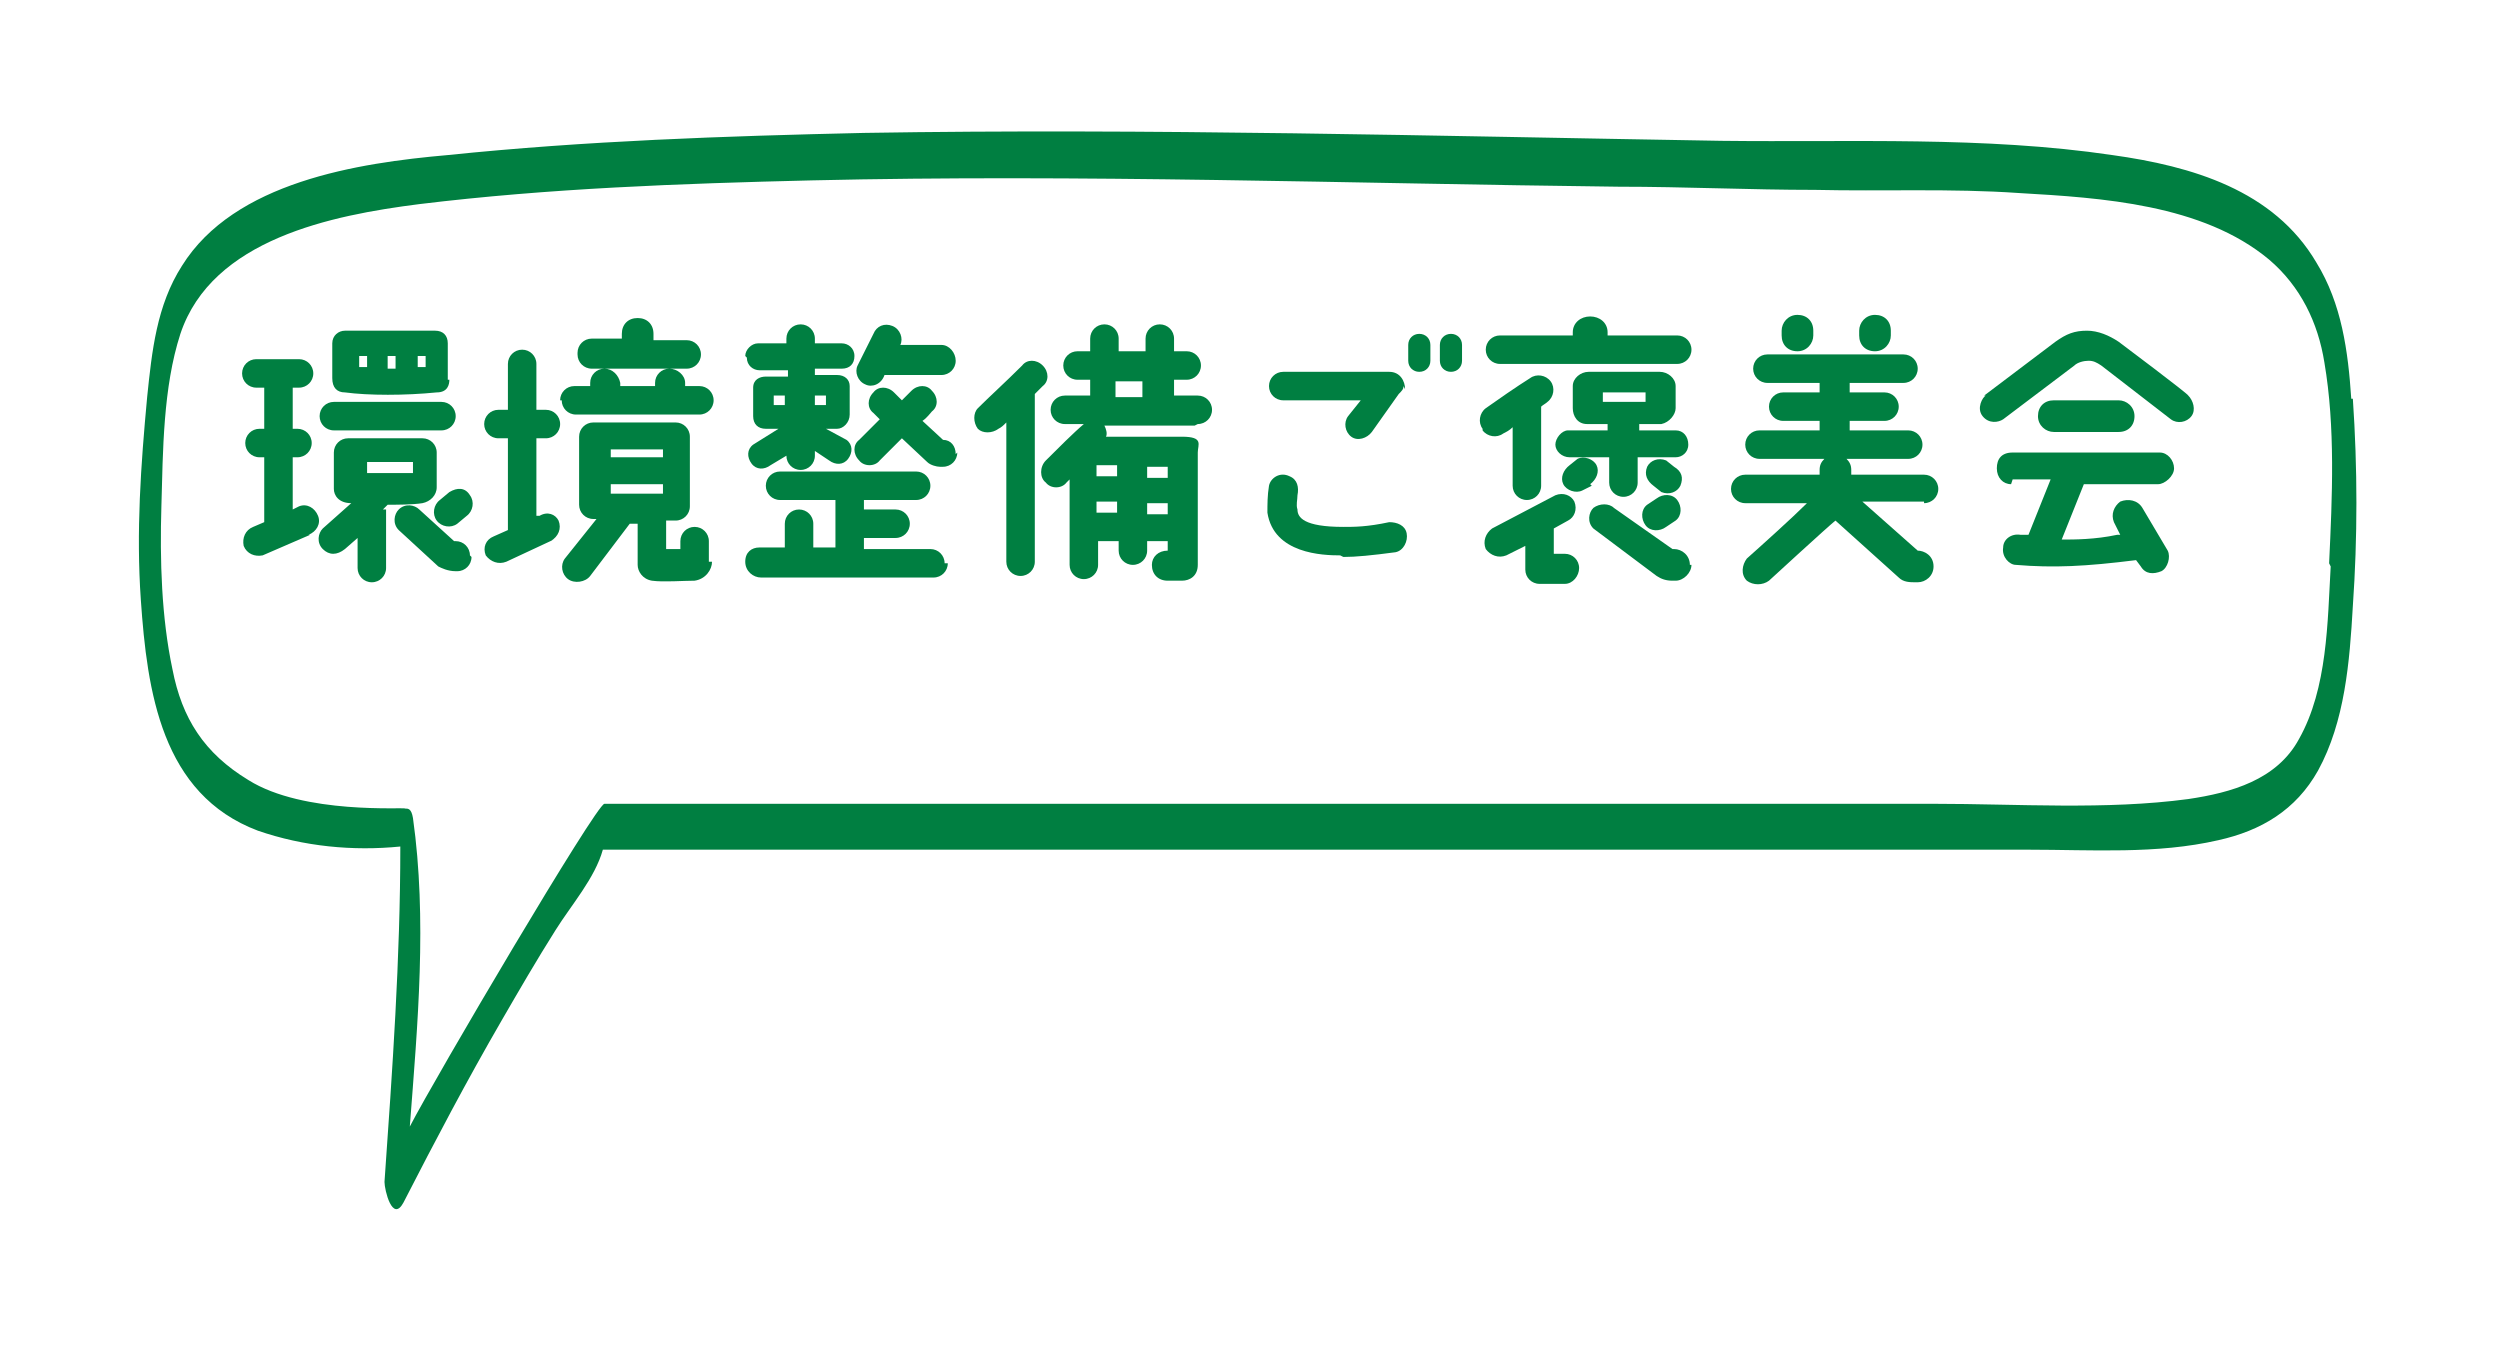 <?xml version="1.0" encoding="UTF-8"?><svg id="Layer_1" xmlns="http://www.w3.org/2000/svg" width="158" height="85" xmlns:xlink="http://www.w3.org/1999/xlink" viewBox="0 0 158 85"><defs><style>.cls-1,.cls-2{fill:#007f41;}.cls-3{fill:#fff;}.cls-2{filter:url(#drop-shadow-2);}</style><filter id="drop-shadow-2" filterUnits="userSpaceOnUse"><feOffset dx="2.6" dy="2.6"/><feGaussianBlur result="blur" stdDeviation="2.6"/><feFlood flood-color="#231815" flood-opacity=".3"/><feComposite in2="blur" operator="in"/><feComposite in="SourceGraphic"/></filter></defs><g><path class="cls-3" d="M144.3,20.3c.6,4.1,.5,8.6,.3,12.7-.2,3.6-.2,7.7-2,10.9-1.4,2.6-4.3,3.4-7,3.8-5.2,.7-10.8,.3-16.1,.3-15.6,0-31.2,0-46.8,0-7.9,0-15.8,0-23.7,0-4.3,0-13.3,0-13.5,0-.4,0-10.7,17.3-12.3,20.4,.5-6.5,1-13.1,.2-19.5,0-.5-.3-.6-.5-.6,0,0-6.4,.4-9.9-1.8-2.7-1.7-4.1-3.9-4.8-7-.7-3.4-.8-6.9-.7-10.3,.1-3.5,0-7.5,1.2-10.9,2-6,9.7-7.5,15.1-8.2,8.2-1.1,16.6-1.3,24.8-1.5,17-.4,34,.1,51,.4,4.1,0,8.2,.2,12.4,.2,4.3,0,8.6,0,12.9,.2,5.2,.3,11.6,.7,15.8,4.2,2,1.7,3.1,4,3.5,6.5Z"/><path class="cls-2" d="M146.1,22.6c.3,4.4,.3,8.8,0,13.1-.2,3.5-.5,7.3-2.2,10.4-1.4,2.5-3.6,3.8-6.3,4.4-3.9,.9-8,.6-12,.6-2,0-4,0-6,0-16.7,0-33.4,0-50.1,0-11.3,0-22.6,0-33.8,0,0,0-.2,0-.2,0-.5,1.8-2,3.5-3,5.1-1.2,1.9-2.3,3.8-3.4,5.7-2.2,3.8-4.2,7.6-6.2,11.5-.7,1.3-1.2-.8-1.2-1.3,.5-7.1,1-14.1,1-21.2-3,.3-6.1,0-9-1-6.1-2.3-7-8.8-7.4-14.6-.3-4.3,0-8.5,.4-12.8,.3-2.9,.6-5.8,2.2-8.3,3.3-5.3,11.1-6.5,16.8-7,8.7-.9,17.5-1.2,26.3-1.4,18.1-.3,36.2,.2,54.2,.5,8.2,.1,16.6-.3,24.7,.9,5,.7,10.2,2.2,12.9,6.8,1.6,2.6,2,5.6,2.2,8.6Zm-1.5,10.4c.2-4.2,.4-8.6-.3-12.7-.4-2.5-1.5-4.8-3.5-6.5-4.2-3.5-10.6-3.9-15.8-4.2-4.3-.3-8.6-.1-12.9-.2-4.1,0-8.2-.2-12.4-.2-17-.2-34-.8-51-.4-8.3,.2-16.6,.5-24.8,1.5-5.5,.7-13.1,2.2-15.1,8.2-1.1,3.4-1.1,7.4-1.2,10.9-.1,3.4,0,7,.7,10.3,.6,3.1,2,5.3,4.8,7,3.5,2.2,9.9,1.7,9.9,1.8,.2,0,.4,0,.5,.6,.9,6.4,.3,13-.2,19.5,1.6-3.1,11.8-20.4,12.3-20.4s9.2,0,13.5,0c7.9,0,15.8,0,23.7,0,15.6,0,31.2,0,46.8,0,5.3,0,10.9,.4,16.1-.3,2.7-.4,5.6-1.2,7-3.8,1.8-3.2,1.8-7.4,2-10.9Z"/></g><g><path class="cls-1" d="M19.6,33.8l-3,1.3c-.5,.1-1-.1-1.2-.6-.1-.5,.1-1,.6-1.2l.7-.3v-4.1h-.3c-.5,0-.9-.4-.9-.9s.4-.9,.9-.9h.3v-2.6h-.5c-.5,0-.9-.4-.9-.9s.4-.9,.9-.9h2.7c.5,0,.9,.4,.9,.9s-.4,.9-.9,.9h-.4v2.6h.3c.5,0,.9,.4,.9,.9s-.4,.9-.9,.9h-.3v3.3l.4-.2c.5-.2,1,.1,1.2,.6,.2,.5-.1,1-.6,1.2Zm4.8-1.6v3.7c0,.5-.4,.9-.9,.9s-.9-.4-.9-.9v-1.9l-.8,.7c-.5,.4-1,.4-1.4,0-.4-.4-.3-1,0-1.3l1.8-1.6c-.8,0-1.1-.5-1.1-.9v-2.3c0-.5,.4-.9,.9-.9h4.7c.5,0,.9,.4,.9,.9v2.2c0,.5-.4,.9-.9,1-.6,.1-1.7,.1-2.2,.1l-.3,.3Zm3.5-6.8c.5,0,.9,.4,.9,.9s-.4,.9-.9,.9h-6.8c-.5,0-.9-.4-.9-.9s.4-.9,.9-.9h6.8Zm.5-1.4c0,.3-.1,.8-.8,.8-2,.2-4.3,.2-5.8,0-.5,0-.8-.3-.8-.9v-2.2c0-.5,.4-.8,.8-.8h5.7c.5,0,.8,.3,.8,.8v2.3Zm-5.2-1.5h-.5v.7h.5v-.7Zm0,6.7v.7c.8,0,1.9,0,2.9,0v-.7h-2.9Zm1.8-5.9s0-.5,0-.8h-.5v.8h.5Zm4.8,11.9c0,.5-.4,.9-.9,.9h-.1c-.5,0-.9-.2-1.1-.3l-2.5-2.3c-.4-.4-.3-1,0-1.3,.4-.4,1-.3,1.3,0l2.2,2h.1c.5,0,.9,.4,.9,.9Zm-2.9-12.7h-.5v.7c.2,0,.3,0,.5,0v-.7Zm1.5,8.6c.5-.3,1-.3,1.3,.2,.3,.4,.2,1-.2,1.3l-.6,.5c-.4,.3-1,.2-1.3-.2-.3-.4-.2-1,.2-1.3l.6-.5Z"/><path class="cls-1" d="M35,34.1l-3,1.4c-.5,.2-1,0-1.3-.4-.2-.5,0-1,.5-1.2l.9-.4v-5.8h-.6c-.5,0-.9-.4-.9-.9s.4-.9,.9-.9h.6v-2.9c0-.5,.4-.9,.9-.9s.9,.4,.9,.9v2.9h.6c.5,0,.9,.4,.9,.9s-.4,.9-.9,.9h-.6v4.9h.2c.5-.3,1-.1,1.2,.3,.2,.5,0,1-.5,1.3Zm.4-8.8c0-.5,.4-.9,.9-.9h1v-.2c0-.5,.4-.9,.9-.9,.5,0,.9,.4,1,.9v.2h2.2v-.2c0-.5,.4-.9,.9-.9,.5,0,1,.4,1,.9v.2h.9c.5,0,.9,.4,.9,.9s-.4,.9-.9,.9h-7.8c-.5,0-.9-.4-.9-.9Zm9.6,10.2c0,.5-.4,1.1-1.1,1.2-.7,0-2,.1-2.7,0-.6-.1-.9-.6-.9-1v-2.6c-.2,0-.3,0-.5,0l-2.5,3.3c-.3,.4-1,.5-1.4,.2-.4-.3-.5-.9-.2-1.3l2-2.5s-.1,0-.2,0c-.5,0-.9-.4-.9-.9v-4.3c0-.5,.4-.9,.9-.9h5.2c.5,0,.9,.4,.9,.9v4.4c0,.5-.4,.9-.9,.9s-.5,0-.6,0v1.8c.3,0,.6,0,.9,0v-.5c0-.5,.4-.9,.9-.9,.5,0,.9,.4,.9,.9v1.3Zm-8.5-13.2c0-.5,.4-.9,.9-.9h1.9v-.3c0-.6,.4-1,1-1,.6,0,1,.4,1,1v.4h2.1c.5,0,.9,.4,.9,.9s-.4,.9-.9,.9h-6c-.5,0-.9-.4-.9-.9Zm5.4,6.1h-3.3v.5h3.3v-.5Zm0,2.8v-.6h-3.3v.6c.9,0,2.1,0,3.3,0Z"/><path class="cls-1" d="M47.1,22.5c0-.4,.4-.8,.8-.8h1.8v-.3c0-.5,.4-.9,.9-.9s.9,.4,.9,.9v.3h1.7c.4,0,.8,.3,.8,.8s-.3,.8-.8,.8h-1.7v.4h1.4c.5,0,.8,.3,.8,.7v1.8c0,.5-.4,.9-.8,.9s-.4,0-.7,0l1.3,.7c.4,.3,.4,.8,.1,1.2-.3,.4-.8,.4-1.2,.1l-.9-.6v.3c0,.5-.4,.9-.9,.9s-.9-.4-.9-.9h0l-1,.6c-.4,.3-.9,.3-1.2-.1-.3-.4-.3-.9,.1-1.2l1.6-1c-.3,0-.5,0-.8,0-.5,0-.8-.3-.8-.8v-1.8c0-.5,.4-.7,.8-.7h1.4v-.4h-1.8c-.4,0-.8-.3-.8-.8Zm12.8,13.1c0,.5-.4,.9-.9,.9h-10.9c-.5,0-1-.4-1-1s.4-.9,.9-.9h1.6v-1.5c0-.5,.4-.9,.9-.9s.9,.4,.9,.9v1.5h1.4v-3h-3.5c-.5,0-.9-.4-.9-.9s.4-.9,.9-.9h8.6c.5,0,.9,.4,.9,.9s-.4,.9-.9,.9h-3.3v.6h2c.5,0,.9,.4,.9,.9s-.4,.9-.9,.9h-2v.7h4.2c.5,0,.9,.4,.9,.9Zm-10.3-10.6h-.7v.6c.2,0,.5,0,.7,0v-.6Zm1.9,0v.6c.2,0,.5,0,.7,0v-.6h-.7Zm9,3.6c0,.5-.4,.9-.9,.9h-.2c-.2,0-.6-.1-.8-.3l-1.6-1.5c-.6,.6-1.2,1.2-1.4,1.4-.3,.4-1,.4-1.3,0-.4-.4-.4-1,0-1.3,.2-.2,.7-.7,1.3-1.3l-.4-.4c-.4-.3-.4-.9,0-1.3,.3-.4,.9-.4,1.3,0l.5,.5c.3-.3,.5-.5,.6-.6,.4-.4,1-.4,1.3,0,.4,.4,.4,1,0,1.3-.1,.1-.3,.4-.6,.6l1.3,1.2c.5,0,.8,.4,.8,.9Zm-6.3-5.5l1-2c.2-.5,.7-.7,1.2-.5,.5,.2,.7,.8,.5,1.2h2.6c.5,0,.9,.5,.9,1s-.4,.9-.9,.9h-3.6c-.2,.6-.8,.8-1.2,.6-.5-.2-.7-.8-.5-1.2Z"/><path class="cls-1" d="M65.4,24.9v10.6c0,.5-.4,.9-.9,.9s-.9-.4-.9-.9v-8.8c-.2,.2-.3,.3-.5,.4-.4,.3-1,.3-1.3,0-.3-.4-.3-1,0-1.3,.7-.7,1.8-1.7,2.8-2.7,.3-.4,.9-.4,1.3,0s.4,1,0,1.3c-.2,.2-.4,.4-.5,.5Zm10.1,2h-5.7c.1,.2,.2,.5,.1,.7,1.7,0,3.4,0,4.8,0s1,.5,1,1v7.1c0,.7-.5,1-1,1h-.9c-.6,0-1-.4-1-1,0-.5,.4-.9,1-.9v-.6h-1.3v.6c0,.5-.4,.9-.9,.9s-.9-.4-.9-.9v-.6h-1.3v1.5c0,.5-.4,.9-.9,.9s-.9-.4-.9-.9v-5.4c0,0-.2,.2-.2,.2-.3,.4-1,.4-1.3,0-.4-.3-.4-1,0-1.4,.7-.7,1.8-1.8,2.4-2.3h-1.2c-.5,0-.9-.4-.9-.9s.4-.9,.9-.9h1.6v-1h-.8c-.5,0-.9-.4-.9-.9s.4-.9,.9-.9h.8v-.8c0-.5,.4-.9,.9-.9s.9,.4,.9,.9v.8h1.7v-.8c0-.5,.4-.9,.9-.9s.9,.4,.9,.9v.8h.8c.5,0,.9,.4,.9,.9s-.4,.9-.9,.9h-.8v1h1.5c.5,0,.9,.4,.9,.9s-.4,.9-.9,.9Zm-4.9,2.5s-1.3,0-1.3,0v.7h1.3v-.7Zm0,3v-.7h-1.3v.7h1.3Zm-.1-7.3h1.7v-1h-1.7v1Zm3.3,4.4h-1.3v.7h1.3v-.7Zm0,3v-.7h-1.3v.7h1.3Z"/><path class="cls-1" d="M84.7,35.1c-1.1,0-4.2-.1-4.6-2.7,0-.5,0-1.1,.1-1.7,.1-.5,.7-.9,1.3-.6,.5,.2,.6,.7,.5,1.2,0,.3-.1,.6,0,.9,0,.5,.4,1.1,2.9,1.1,.7,0,1.5,0,2.9-.3,.5,0,1,.2,1.1,.7,.1,.5-.2,1.1-.7,1.2-1.5,.2-2.5,.3-3.3,.3Zm4-10.7c0,.2-.1,.3-.3,.5l-1.7,2.4c-.3,.4-.9,.6-1.3,.3-.4-.3-.5-.9-.2-1.3l.8-1h-4.9c-.5,0-.9-.4-.9-.9s.4-.9,.9-.9h6.7c.7,0,1,.6,1,1.1Zm1-.9c-.4,0-.7-.3-.7-.7v-1c0-.4,.3-.7,.7-.7s.7,.3,.7,.7v1c0,.4-.3,.7-.7,.7Zm1.3-.7v-1c0-.4,.3-.7,.7-.7s.7,.3,.7,.7v1c0,.4-.3,.7-.7,.7s-.7-.3-.7-.7Z"/><path class="cls-1" d="M93.7,27.1c-.3-.4-.2-1,.2-1.3,.7-.5,2-1.4,2.8-1.9,.4-.3,1-.2,1.3,.2,.3,.4,.2,1-.2,1.3-.1,.1-.3,.2-.4,.3v5c0,.5-.4,.9-.9,.9s-.9-.4-.9-.9v-3.7c-.2,.2-.4,.3-.6,.4-.4,.3-1,.2-1.3-.2Zm6.1,8.8c0,.5-.4,1-.9,1h-1.6c-.5,0-.9-.4-.9-.9v-1.5l-1.2,.6c-.5,.2-1,0-1.3-.4-.2-.5,0-1,.4-1.3l4-2.1c.5-.2,1,0,1.2,.4,.2,.5,0,1-.4,1.2l-.9,.5v1.6h.7c.5,0,.9,.4,.9,.9Zm-5.9-13.8c0-.5,.4-.9,.9-.9h4.6v-.2c0-.6,.5-1,1.1-1s1.1,.4,1.1,1v.2h4.4c.5,0,.9,.4,.9,.9s-.4,.9-.9,.9h-11.2c-.5,0-.9-.4-.9-.9Zm11.9,6.8h-2.3v1.6c0,.5-.4,.9-.9,.9s-.9-.4-.9-.9v-1.6h-2.5c-.5,0-.9-.4-.9-.8s.4-.9,.8-.9h2.5v-.4c-.5,0-1,0-1.3,0-.6,0-.9-.5-.9-1v-1.4c0-.5,.5-.9,1-.9h4.5c.5,0,1,.4,1,.9v1.4c0,.4-.4,.9-.9,1-.4,0-.9,0-1.4,0v.4h2.3c.5,0,.8,.4,.8,.9s-.4,.8-.8,.8Zm-5.2,1.8l-.6,.3c-.4,.2-1,0-1.2-.4-.2-.4,0-.9,.4-1.2l.5-.4c.4-.2,1,0,1.2,.4,.2,.4,0,.9-.4,1.2Zm6.3,5c0,.5-.5,1-1,1h-.2c-.4,0-.7-.1-1-.3l-4-3c-.4-.4-.3-1,0-1.3,.4-.3,1-.3,1.3,0l3.7,2.6h.1c.5,0,1,.4,1,1Zm-2.9-10.3v-.6h-2.7v.6c.7,0,2,0,2.7,0Zm2,6.2c.3,.4,.3,1-.1,1.3l-.6,.4c-.4,.3-1,.3-1.3-.1s-.3-1,.1-1.3l.6-.4c.4-.3,1-.3,1.3,.1Zm.2-.9c-.2,.4-.7,.6-1.2,.4l-.5-.4c-.4-.3-.6-.7-.4-1.2,.2-.4,.7-.6,1.2-.4l.5,.4c.5,.3,.6,.7,.4,1.2Z"/><path class="cls-1" d="M121.6,31.7h-3.9l3.5,3.1h0c.4,0,1,.3,1,1,0,.6-.5,1-1,1h-.1c-.4,0-.8,0-1.1-.3l-4-3.6c-.5,.4-4.2,3.8-4.2,3.8-.4,.3-1,.3-1.4,0-.4-.4-.3-1,0-1.4,.9-.8,2.9-2.6,3.8-3.5h-3.9c-.5,0-.9-.4-.9-.9s.4-.9,.9-.9h4.7v-.3c0-.3,.1-.5,.3-.7h-4.1c-.5,0-.9-.4-.9-.9s.4-.9,.9-.9h3.8v-.6h-2.3c-.5,0-.9-.4-.9-.9s.4-.9,.9-.9h2.3v-.6h-3.3c-.5,0-.9-.4-.9-.9s.4-.9,.9-.9h8.6c.5,0,.9,.4,.9,.9s-.4,.9-.9,.9h-3.4v.6h2.2c.5,0,.9,.4,.9,.9s-.4,.9-.9,.9h-2.2v.6h3.7c.5,0,.9,.4,.9,.9s-.4,.9-.9,.9h-3.9c.2,.2,.3,.4,.3,.7v.3h4.6c.5,0,.9,.4,.9,.9s-.4,.9-.9,.9Zm-9-10.5v-.3c0-.5,.4-1,1-1s1,.4,1,1v.3c0,.5-.4,1-1,1s-1-.4-1-1Zm4.9,0v-.3c0-.5,.4-1,1-1s1,.4,1,1v.3c0,.5-.4,1-1,1s-1-.4-1-1Z"/><path class="cls-1" d="M125.4,25l4.5-3.4c.7-.5,1.2-.7,2-.7,.7,0,1.4,.3,2,.7,0,0,4.4,3.3,4.4,3.4,.3,.3,.5,.9,.2,1.3-.3,.4-.9,.5-1.3,.2l-4.4-3.4c-.3-.2-.5-.3-.8-.3s-.7,.1-.9,.3l-4.5,3.4c-.3,.2-.9,.3-1.3-.2-.4-.5,0-1.2,.2-1.3Zm1.7,5.6c-.5,0-.9-.4-.9-1s.3-1,1-1h9.3c.5,0,.9,.5,.9,1s-.6,1-1,1h-4.7l-1.4,3.5c.8,0,2.1,0,3.5-.3h.2l-.4-.8c-.2-.5,0-1,.4-1.3,.5-.2,1.1-.1,1.4,.4,0,0,1.6,2.7,1.6,2.7,.2,.4,0,1.1-.4,1.3-.5,.2-1,.2-1.3-.3,0,0-.3-.4-.3-.4-3.2,.4-5.2,.5-7.6,.3-.4,0-.9-.5-.8-1.1,0-.5,.5-.9,1.1-.8h.5l1.4-3.5h-2.4Zm2.7-5.3h4.1c.5,0,1,.4,1,1s-.4,1-1,1h-4.1c-.5,0-1-.4-1-1s.4-1,1-1Z"/></g></svg>